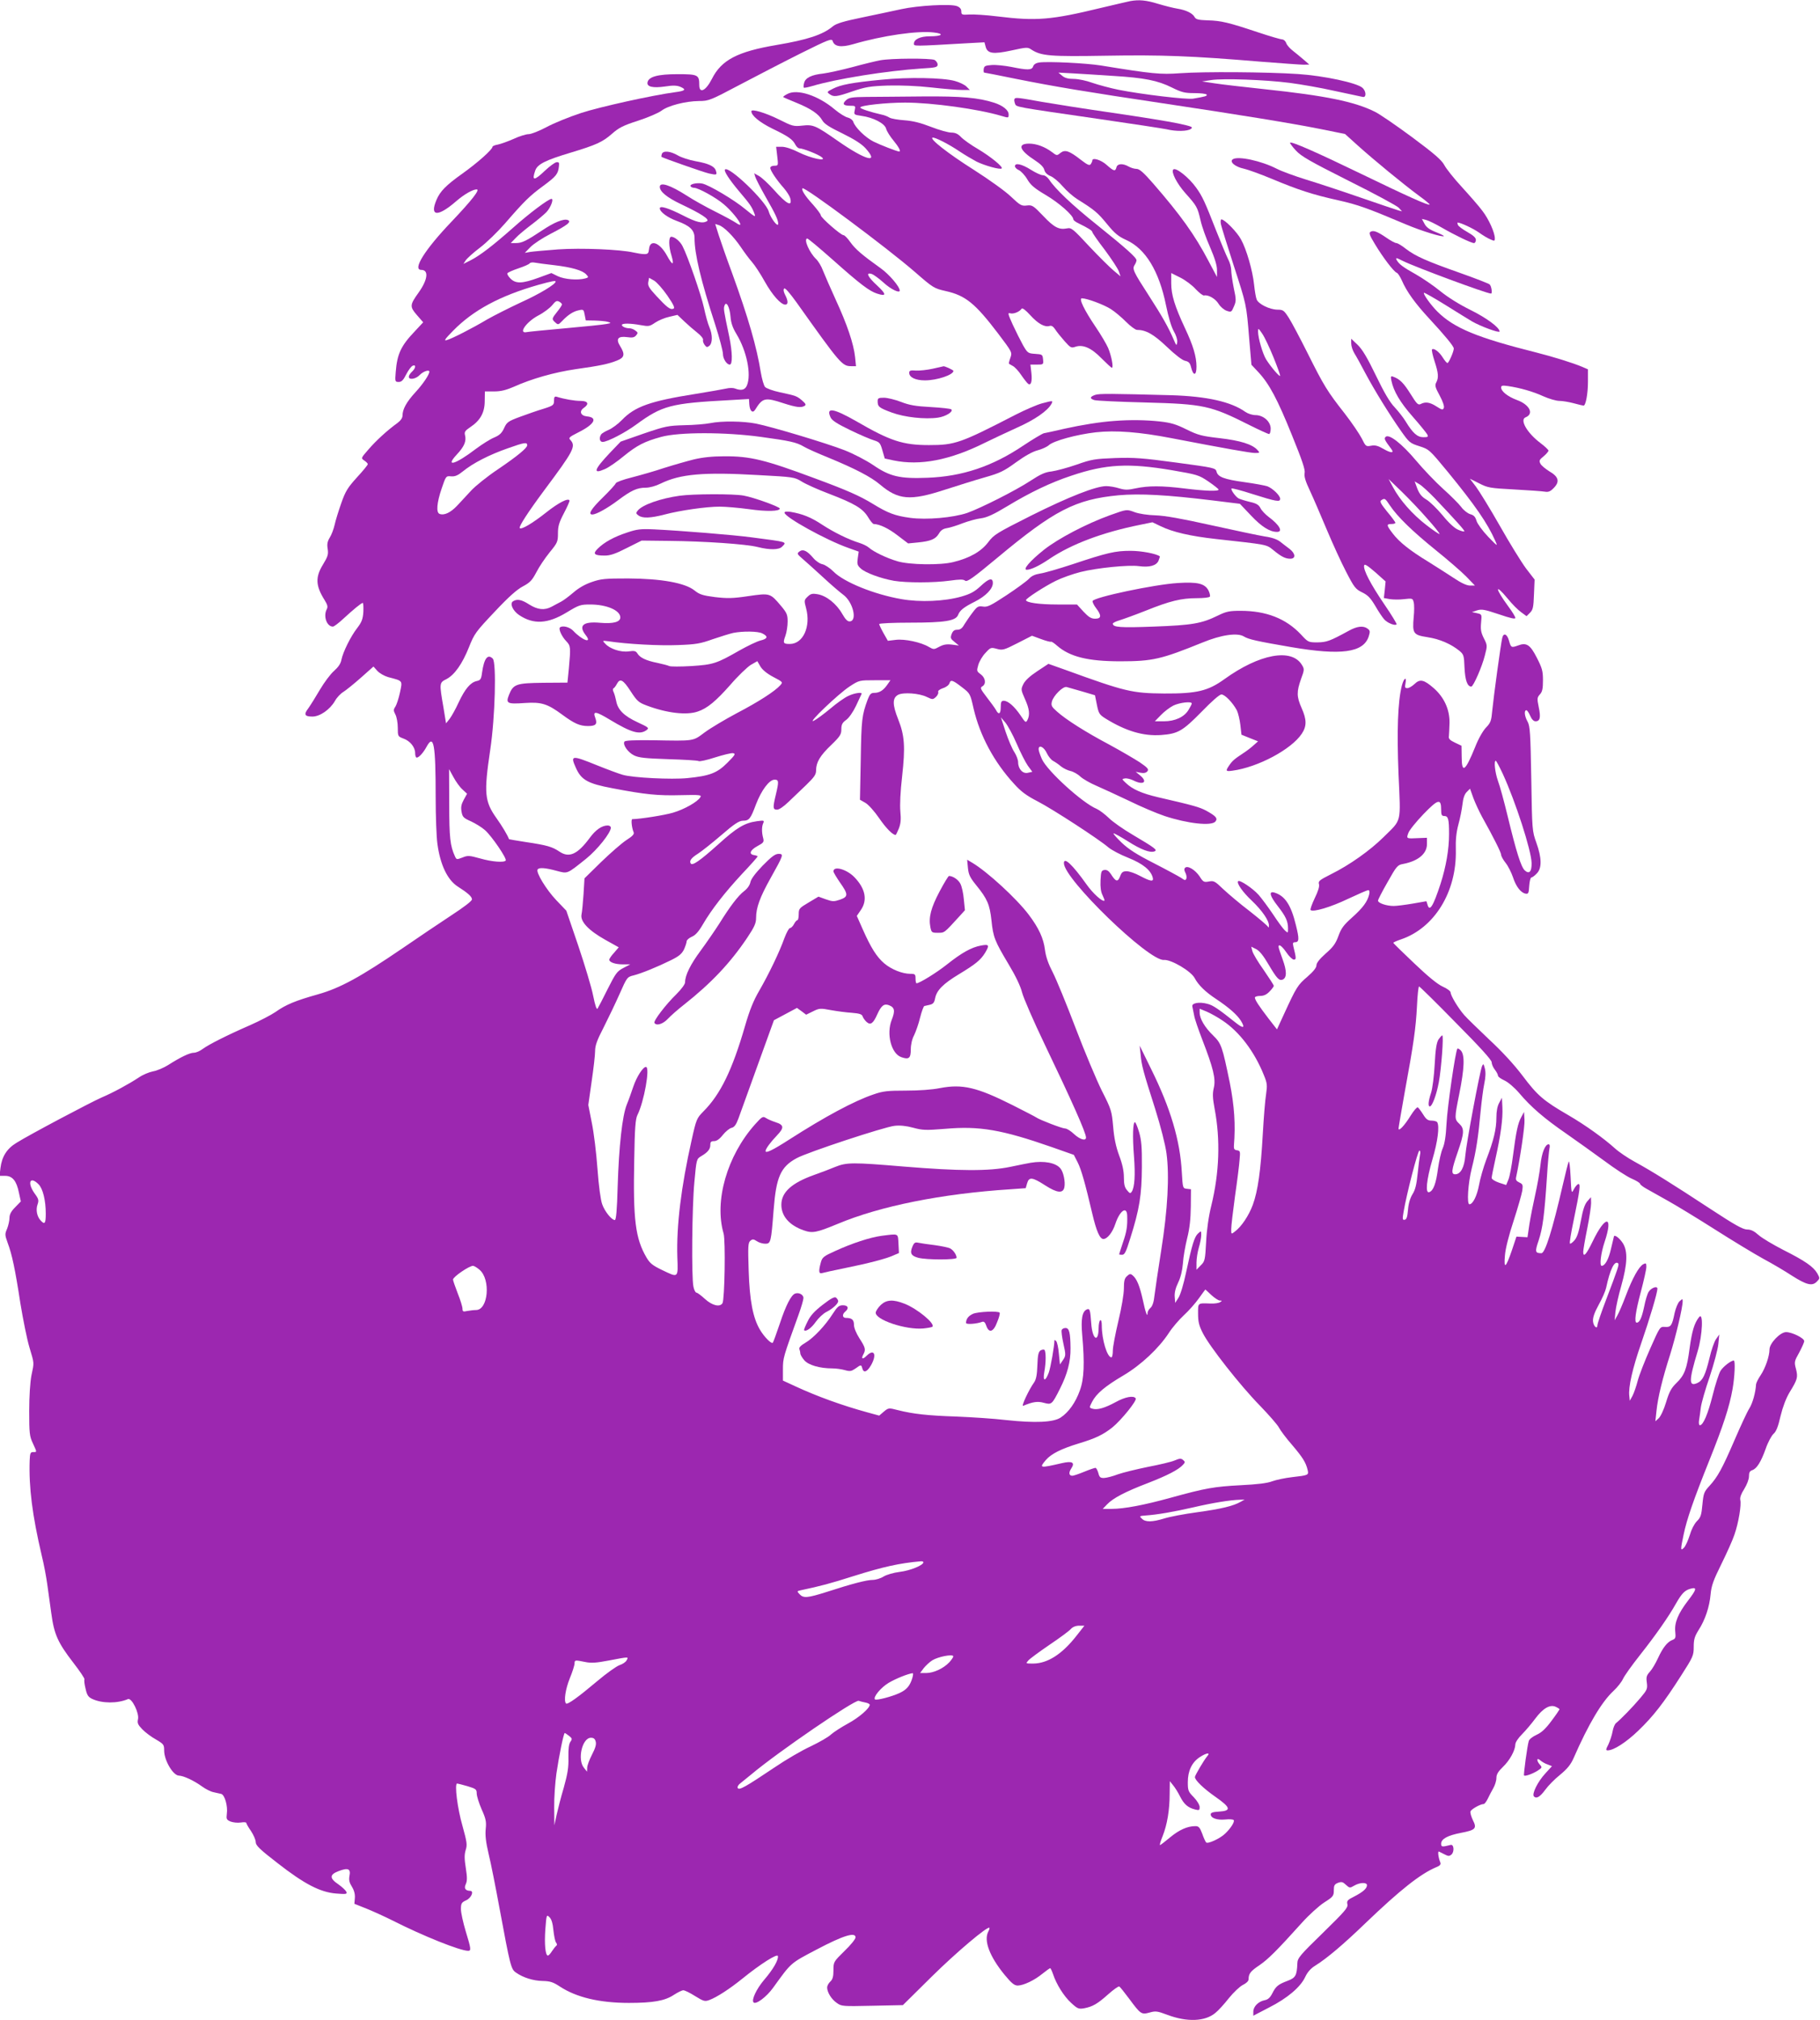 <?xml version="1.0" standalone="no"?>
<!DOCTYPE svg PUBLIC "-//W3C//DTD SVG 20010904//EN"
 "http://www.w3.org/TR/2001/REC-SVG-20010904/DTD/svg10.dtd">
<svg version="1.0" xmlns="http://www.w3.org/2000/svg"
 width="1153pt" height="1280pt" viewBox="0 0 1153 1280"
 preserveAspectRatio="xMidYMid meet">
<g transform="translate(0,1280) scale(0.1,-0.1)"
fill="#9c27b0" stroke="none">
<path d="M7160 12793 c-14 -3 -97 -22 -185 -43 -317 -77 -410 -84 -656 -54
-72 9 -153 14 -180 12 -45 -3 -49 -1 -49 20 0 15 -9 26 -27 33 -39 16 -249 4
-353 -19 -47 -10 -157 -34 -245 -52 -122 -25 -167 -39 -189 -57 -63 -53 -161
-85 -356 -118 -248 -42 -350 -95 -410 -215 -38 -75 -80 -96 -80 -39 0 65 -8
69 -138 69 -125 0 -183 -16 -190 -52 -5 -28 34 -37 111 -26 50 8 75 7 97 -2
40 -17 31 -26 -32 -34 -143 -19 -478 -93 -597 -132 -73 -24 -172 -64 -218 -89
-47 -25 -98 -45 -114 -45 -16 0 -59 -13 -95 -30 -36 -16 -81 -32 -100 -36 -19
-3 -34 -10 -34 -14 0 -17 -93 -100 -188 -168 -107 -76 -144 -114 -167 -169
-45 -106 9 -109 126 -7 50 43 104 74 129 74 23 0 -30 -68 -160 -205 -169 -177
-249 -305 -191 -305 49 0 41 -63 -18 -145 -55 -77 -56 -88 -10 -141 l40 -46
-53 -57 c-88 -92 -112 -144 -121 -258 -5 -61 -4 -63 19 -63 18 0 29 11 48 49
14 27 32 51 41 54 22 9 19 -16 -5 -38 -11 -10 -20 -24 -20 -32 0 -22 45 -15
70 12 21 22 60 35 60 20 0 -18 -40 -78 -88 -130 -57 -62 -82 -108 -82 -148 0
-15 -12 -32 -32 -47 -64 -46 -137 -113 -184 -168 -48 -55 -48 -55 -26 -70 12
-8 22 -18 22 -23 0 -5 -31 -43 -69 -84 -58 -64 -73 -88 -99 -163 -17 -48 -36
-109 -42 -137 -6 -27 -20 -64 -31 -81 -15 -25 -18 -42 -13 -72 5 -35 1 -48
-30 -99 -49 -80 -47 -134 11 -226 18 -29 21 -42 13 -57 -23 -44 0 -110 39
-110 7 0 36 22 64 48 65 60 116 102 125 102 4 0 5 -25 4 -56 -3 -46 -10 -65
-39 -103 -42 -54 -90 -152 -100 -201 -4 -24 -20 -47 -47 -71 -23 -20 -63 -74
-90 -120 -27 -46 -60 -99 -73 -117 -30 -39 -23 -52 26 -52 48 0 111 44 143 99
12 22 36 47 53 57 16 10 66 50 110 89 l81 72 25 -28 c14 -15 44 -32 68 -39 95
-25 91 -20 75 -97 -8 -37 -21 -77 -29 -90 -13 -19 -13 -25 0 -50 8 -15 15 -53
15 -83 0 -55 1 -56 35 -69 43 -15 75 -55 75 -92 0 -16 4 -29 10 -29 14 0 42
31 62 68 46 85 58 19 58 -320 0 -119 5 -251 11 -294 18 -134 64 -229 129 -271
63 -40 90 -64 90 -81 0 -11 -52 -50 -133 -103 -73 -48 -211 -141 -307 -207
-267 -182 -394 -252 -536 -292 -142 -40 -203 -65 -269 -112 -28 -19 -99 -56
-160 -83 -149 -65 -263 -123 -301 -151 -17 -13 -42 -24 -56 -24 -26 0 -83 -27
-163 -78 -27 -17 -71 -36 -96 -40 -25 -5 -66 -22 -90 -39 -62 -41 -163 -96
-234 -126 -67 -29 -462 -238 -541 -288 -61 -37 -92 -87 -101 -159 l-6 -50 36
0 c46 0 72 -32 87 -107 l12 -55 -36 -37 c-26 -26 -36 -46 -36 -68 0 -17 -7
-47 -15 -68 -15 -34 -14 -40 3 -88 28 -74 48 -168 81 -384 17 -103 42 -228 57
-278 32 -108 31 -94 13 -180 -8 -43 -14 -131 -14 -225 0 -139 2 -160 23 -204
27 -59 27 -56 2 -56 -17 0 -20 -7 -22 -52 -6 -172 17 -350 76 -602 14 -56 29
-137 35 -181 6 -44 18 -128 26 -187 18 -134 42 -186 139 -312 42 -54 74 -102
71 -106 -3 -5 0 -31 7 -59 9 -41 17 -53 42 -65 62 -29 159 -30 227 -1 24 9 73
-91 63 -129 -5 -23 0 -34 27 -62 19 -20 58 -49 87 -65 49 -29 52 -33 52 -70 0
-63 57 -159 94 -159 29 -1 94 -31 145 -68 23 -17 57 -34 74 -37 18 -4 40 -9
49 -11 22 -7 42 -77 35 -126 -4 -33 -2 -38 24 -49 16 -6 45 -9 64 -6 19 3 35
2 35 -2 0 -4 13 -28 30 -52 16 -24 30 -56 30 -70 0 -21 24 -45 138 -133 169
-132 270 -185 372 -193 63 -5 70 -4 64 11 -4 9 -26 30 -50 47 -58 39 -57 62 1
84 60 23 78 15 69 -30 -5 -26 -1 -43 16 -70 14 -23 20 -47 18 -71 l-3 -36 80
-32 c44 -18 116 -51 160 -73 195 -99 430 -193 481 -193 20 0 18 14 -16 125
-16 54 -30 116 -30 139 0 36 4 43 33 56 33 15 52 60 25 60 -30 1 -40 16 -27
43 9 20 9 43 0 101 -9 57 -10 84 -1 114 11 34 8 51 -20 153 -32 110 -52 269
-34 269 4 0 34 -8 66 -17 53 -16 58 -20 58 -46 0 -16 14 -61 31 -100 27 -60
31 -79 26 -125 -4 -40 1 -83 18 -156 14 -56 45 -213 70 -349 67 -361 72 -384
104 -405 45 -32 110 -52 169 -53 47 -1 66 -7 110 -36 104 -68 250 -103 436
-103 153 0 228 13 285 51 25 16 51 29 60 29 9 0 42 -16 75 -37 53 -33 62 -35
89 -25 49 18 131 72 209 135 116 94 222 161 226 144 5 -24 -31 -86 -88 -152
-48 -57 -81 -127 -66 -142 15 -15 82 35 123 92 118 163 107 154 278 244 167
88 245 112 245 76 0 -10 -31 -49 -70 -86 -69 -68 -70 -69 -70 -122 0 -41 -5
-58 -20 -72 -11 -10 -20 -27 -20 -37 0 -30 27 -75 61 -98 30 -22 37 -22 225
-18 l194 4 182 180 c158 156 354 321 366 310 2 -3 -1 -13 -7 -24 -30 -57 8
-158 104 -275 44 -53 61 -67 83 -67 37 1 105 33 156 75 24 19 46 35 49 35 3 0
11 -17 18 -37 21 -64 68 -140 115 -183 40 -37 48 -40 82 -34 53 10 84 27 153
89 34 30 65 52 70 49 5 -3 33 -38 62 -77 74 -100 78 -102 130 -88 38 11 49 9
111 -14 127 -48 241 -43 306 12 18 14 56 56 85 93 30 37 69 74 89 84 22 11 36
24 36 36 0 35 12 51 69 89 55 38 107 89 269 269 45 50 109 108 142 129 55 35
60 41 60 76 0 31 4 39 27 48 22 8 30 6 50 -13 23 -21 25 -21 52 -5 36 21 81
22 81 3 0 -21 -25 -43 -81 -72 -43 -21 -48 -28 -43 -49 5 -21 -15 -44 -155
-181 -147 -143 -161 -160 -162 -193 -3 -77 -11 -92 -62 -111 -60 -23 -74 -34
-97 -80 -14 -27 -27 -39 -49 -43 -39 -8 -71 -40 -71 -72 l0 -26 100 52 c116
59 199 129 229 194 14 30 35 54 63 71 74 46 178 134 318 269 221 212 349 313
449 355 23 9 30 17 26 29 -13 32 -18 74 -9 70 5 -3 21 -11 36 -18 23 -12 30
-12 43 -1 20 17 16 67 -5 61 -55 -14 -60 -13 -60 8 0 30 41 52 123 68 95 18
105 28 78 81 -11 23 -18 48 -15 56 6 14 62 46 83 46 6 0 17 15 26 33 8 17 24
48 35 67 11 19 20 48 20 65 0 23 11 41 41 70 44 42 78 105 79 143 0 13 18 40
43 65 23 23 60 67 83 98 49 66 94 92 130 75 13 -6 24 -13 24 -16 -1 -3 -23
-36 -51 -73 -37 -50 -63 -74 -94 -88 -24 -11 -47 -28 -50 -40 -9 -28 -34 -213
-30 -218 7 -6 49 8 84 29 31 20 32 22 17 39 -23 25 -22 49 2 28 9 -8 30 -21
46 -26 l28 -11 -42 -46 c-49 -53 -87 -131 -72 -146 16 -16 38 -3 72 43 17 24
58 66 93 94 46 38 68 65 86 106 94 215 178 356 252 425 24 22 52 57 61 77 9
20 57 87 106 149 102 129 185 248 230 329 37 65 57 85 95 94 39 10 35 -6 -19
-76 -63 -82 -87 -141 -81 -196 4 -39 2 -45 -17 -53 -33 -12 -62 -50 -92 -115
-15 -33 -38 -72 -52 -87 -21 -23 -24 -34 -19 -69 5 -39 2 -46 -41 -97 -47 -56
-126 -137 -154 -159 -8 -6 -18 -30 -22 -53 -4 -23 -16 -59 -26 -81 -17 -33
-18 -39 -5 -39 38 0 117 51 193 124 96 92 162 177 273 351 75 117 79 126 79
181 0 47 6 66 30 105 42 64 70 148 77 228 5 54 17 88 68 191 34 69 72 153 83
187 26 74 45 189 37 220 -3 15 5 38 25 69 17 28 30 61 30 80 0 24 5 34 20 39
29 9 56 52 86 136 14 41 37 83 49 94 17 14 30 46 45 113 14 58 35 113 57 150
51 83 54 96 41 148 -12 44 -11 49 20 104 17 32 32 65 32 73 0 19 -77 57 -115
57 -37 0 -105 -71 -105 -110 0 -42 -26 -118 -56 -163 -16 -23 -28 -49 -29 -57
-3 -53 -22 -121 -43 -154 -14 -22 -55 -111 -93 -199 -78 -181 -107 -234 -159
-291 -35 -38 -38 -47 -45 -119 -6 -67 -11 -82 -36 -106 -16 -17 -34 -52 -44
-87 -10 -32 -26 -68 -36 -79 -23 -24 -24 -16 -3 82 20 97 63 221 162 468 89
222 128 341 148 454 14 79 18 181 8 181 -18 0 -68 -39 -84 -65 -10 -16 -33
-86 -50 -155 -30 -119 -60 -190 -81 -190 -6 0 -8 15 -5 33 3 17 8 53 11 79 3
26 28 114 56 195 27 81 52 175 55 208 l6 60 -21 -30 c-11 -16 -30 -70 -41
-119 -26 -107 -43 -143 -76 -158 -56 -26 -56 12 1 201 31 102 37 252 9 216
-30 -38 -45 -88 -60 -197 -17 -130 -32 -171 -84 -221 -31 -30 -45 -54 -65
-121 -14 -47 -35 -91 -47 -102 l-21 -19 7 65 c9 88 39 209 87 359 36 116 79
296 79 337 0 16 -1 16 -20 -1 -10 -9 -24 -43 -31 -74 -16 -80 -24 -91 -61 -88
-32 2 -32 2 -94 -138 -34 -77 -70 -169 -79 -204 -9 -35 -24 -78 -33 -95 l-17
-31 -3 30 c-7 55 20 175 75 333 53 153 103 321 103 347 0 20 -39 6 -55 -19 -8
-11 -21 -54 -29 -95 -15 -71 -29 -101 -47 -101 -17 0 -8 67 26 195 19 72 35
143 35 158 0 24 -2 26 -20 17 -27 -15 -68 -87 -110 -199 -20 -53 -44 -109 -54
-126 l-17 -30 5 53 c3 29 19 103 37 165 39 139 42 218 11 269 -19 30 -50 56
-57 46 0 -2 -9 -37 -19 -80 -15 -67 -38 -108 -59 -108 -15 0 -5 81 18 150 58
172 6 174 -76 3 -39 -81 -59 -103 -59 -64 0 11 11 76 25 145 14 69 25 143 25
163 l-1 38 -23 -26 c-17 -20 -28 -54 -41 -124 -12 -69 -24 -104 -40 -123 -13
-15 -26 -24 -29 -21 -4 3 7 69 23 145 40 193 46 237 29 232 -7 -3 -20 -18 -28
-34 -14 -28 -15 -25 -20 81 -3 61 -8 103 -12 95 -4 -8 -21 -76 -38 -150 -65
-282 -111 -430 -135 -430 -40 0 -42 9 -17 82 25 76 36 156 52 398 5 85 13 167
16 183 4 16 2 27 -5 27 -22 0 -44 -53 -52 -132 -5 -45 -20 -129 -33 -187 -13
-58 -30 -143 -37 -188 l-12 -82 -35 2 -35 2 -28 -84 c-39 -115 -53 -126 -45
-36 3 43 25 129 55 220 27 83 51 168 55 191 5 37 3 42 -19 52 -19 9 -24 17
-20 34 25 117 56 324 53 363 l-3 50 -17 -32 c-22 -39 -33 -93 -53 -246 -8 -64
-21 -133 -29 -151 l-14 -34 -46 15 c-26 9 -46 22 -46 30 0 8 11 62 24 121 33
147 48 256 44 327 l-3 60 -17 -32 c-12 -21 -18 -54 -18 -94 0 -72 -17 -144
-64 -266 -18 -48 -39 -121 -46 -161 -13 -69 -39 -122 -61 -122 -17 0 -9 132
15 228 28 110 41 198 56 360 6 62 16 141 23 175 9 42 10 73 4 97 -8 31 -10 33
-18 15 -14 -33 -100 -491 -106 -567 -6 -75 -30 -118 -64 -118 -27 0 -24 25 16
141 42 121 43 148 10 179 -31 29 -31 36 -1 185 34 168 37 252 10 280 -9 9 -19
14 -21 11 -12 -12 -64 -370 -69 -476 -4 -80 -12 -127 -24 -155 -10 -22 -23
-80 -30 -129 -12 -93 -29 -140 -55 -149 -27 -11 -18 78 20 208 33 112 46 209
30 235 -3 5 -19 10 -35 10 -24 0 -35 8 -54 39 -14 22 -29 42 -34 45 -5 3 -25
-20 -45 -52 -38 -62 -77 -104 -77 -82 0 6 18 110 39 229 56 304 71 408 78 549
3 67 9 122 13 122 4 0 109 -103 233 -230 154 -155 227 -236 227 -250 0 -12 9
-33 20 -47 11 -14 20 -31 20 -38 0 -7 18 -20 40 -30 24 -11 63 -44 94 -80 75
-89 159 -161 298 -257 66 -46 175 -124 242 -173 67 -50 145 -101 174 -113 28
-12 52 -27 52 -32 0 -5 19 -20 43 -33 23 -13 85 -48 137 -77 52 -29 185 -110
295 -180 110 -70 247 -153 305 -185 58 -31 139 -79 180 -106 94 -60 130 -69
159 -40 21 21 21 22 4 53 -25 43 -79 80 -216 149 -64 33 -135 75 -156 94 -28
25 -48 35 -72 35 -27 0 -77 28 -234 131 -239 157 -372 240 -480 299 -44 24
-100 62 -125 85 -70 63 -185 146 -295 210 -157 91 -195 124 -289 249 -56 74
-132 156 -213 231 -68 65 -139 133 -157 154 -37 42 -86 123 -86 143 0 8 -22
25 -50 37 -33 15 -93 64 -180 147 -72 68 -131 126 -133 130 -1 3 21 13 48 22
213 72 354 302 348 567 -2 63 3 111 16 160 11 39 22 96 26 128 4 39 13 65 27
79 l21 21 21 -59 c12 -32 37 -86 55 -119 71 -127 121 -226 121 -241 0 -8 13
-32 29 -52 16 -20 36 -61 46 -90 19 -59 50 -99 80 -104 18 -3 20 3 23 50 2 28
8 52 13 52 5 0 21 11 34 25 34 33 33 99 -2 196 -26 73 -27 78 -32 404 -5 289
-8 334 -23 362 -20 35 -24 73 -8 73 5 0 16 -16 24 -35 10 -23 22 -35 34 -35
29 0 34 25 20 91 -11 53 -10 60 8 80 15 16 19 36 19 89 0 58 -5 77 -39 143
-42 83 -66 98 -120 77 -41 -15 -44 -13 -56 30 -12 44 -35 53 -43 18 -9 -36
-55 -375 -63 -458 -6 -67 -10 -79 -40 -110 -20 -21 -49 -72 -69 -124 -63 -155
-85 -170 -85 -58 l-1 67 -42 20 c-32 15 -41 25 -38 40 1 11 3 50 4 86 1 84
-34 161 -100 219 -62 54 -87 60 -122 26 -15 -14 -35 -26 -45 -26 -15 0 -17 5
-12 30 9 47 -10 35 -23 -14 -26 -103 -32 -286 -21 -563 14 -316 22 -281 -95
-397 -85 -84 -214 -176 -333 -235 -73 -37 -82 -44 -76 -63 4 -14 -5 -44 -27
-89 -18 -38 -30 -72 -26 -75 15 -15 129 19 237 71 64 30 121 55 128 55 8 0 10
-9 6 -27 -11 -46 -40 -85 -108 -146 -53 -47 -69 -68 -87 -118 -18 -49 -34 -70
-81 -111 -38 -34 -58 -59 -58 -74 0 -15 -19 -39 -58 -73 -60 -51 -69 -65 -147
-235 l-45 -98 -53 68 c-62 81 -87 119 -87 134 0 5 15 10 33 10 23 0 41 8 60
28 15 15 27 32 27 36 0 4 -29 49 -64 100 -36 50 -68 104 -72 120 l-7 28 32
-16 c21 -11 46 -43 77 -96 52 -88 67 -105 89 -97 28 11 28 54 1 128 -14 38
-26 74 -26 80 0 21 21 6 50 -36 17 -25 38 -45 47 -45 16 0 15 10 -3 83 -5 21
-3 27 9 27 28 0 29 20 7 108 -31 129 -70 187 -137 207 -37 10 -28 -22 22 -86
50 -64 65 -96 65 -141 0 -31 0 -31 -20 -13 -11 10 -45 56 -75 102 -31 46 -72
101 -92 124 -37 41 -119 96 -129 86 -12 -11 29 -70 87 -124 65 -62 110 -127
108 -159 0 -10 -3 -13 -6 -6 -2 6 -55 51 -116 99 -62 47 -137 111 -168 140
-52 50 -59 54 -90 48 -32 -6 -37 -3 -59 32 -28 42 -76 71 -92 55 -7 -7 -6 -17
2 -32 6 -12 9 -28 6 -36 -5 -13 -10 -13 -33 4 -16 10 -93 52 -173 93 -108 55
-160 88 -205 131 -33 32 -55 57 -50 58 6 0 47 -23 90 -50 83 -53 141 -75 169
-64 21 8 4 21 -138 105 -60 35 -128 83 -152 107 -24 23 -58 49 -76 57 -90 37
-313 240 -347 315 -11 25 -21 53 -21 63 0 31 34 15 52 -25 10 -21 28 -43 40
-49 13 -7 35 -22 50 -35 15 -12 42 -25 60 -29 18 -4 47 -20 63 -36 17 -15 62
-41 100 -57 39 -17 132 -60 208 -96 75 -37 177 -80 225 -96 145 -48 297 -65
322 -35 16 20 4 34 -57 68 -45 24 -82 34 -307 86 -102 24 -161 50 -202 89 -28
26 -28 27 -7 30 12 2 35 -4 52 -12 64 -33 95 -11 44 31 l-28 23 31 -6 c20 -4
34 -1 43 9 10 13 3 22 -48 57 -34 22 -121 73 -193 112 -149 79 -274 158 -332
210 -34 30 -38 38 -32 63 10 38 71 99 94 92 9 -3 54 -15 98 -28 l81 -24 12
-60 c11 -55 16 -63 54 -87 129 -80 240 -113 353 -105 107 8 136 25 256 147 65
67 114 110 126 110 22 0 72 -52 98 -101 8 -17 18 -58 22 -92 l7 -62 52 -21 53
-21 -28 -25 c-15 -14 -45 -37 -67 -51 -53 -35 -68 -47 -88 -77 -24 -35 -22
-39 21 -33 162 22 373 135 439 234 32 48 32 89 -1 163 -32 72 -32 103 -4 183
22 59 22 64 6 90 -65 108 -269 70 -491 -90 -104 -75 -174 -92 -382 -91 -203 2
-244 11 -626 150 l-107 38 -71 -47 c-47 -31 -77 -59 -88 -82 -16 -33 -15 -36
10 -93 29 -64 33 -101 16 -134 -10 -19 -13 -17 -44 30 -39 57 -79 92 -106 92
-15 0 -19 -8 -19 -40 0 -44 -13 -52 -31 -17 -7 12 -33 48 -58 80 -40 52 -43
60 -28 68 26 15 21 54 -10 77 -26 19 -26 21 -15 60 7 23 27 57 46 76 31 34 34
35 71 25 36 -10 45 -8 131 36 l92 47 57 -21 c32 -12 60 -19 63 -17 3 3 21 -9
40 -26 80 -69 194 -98 399 -98 205 0 260 13 521 119 119 49 222 64 263 38 30
-18 78 -29 299 -67 317 -54 457 -35 491 67 10 32 9 38 -7 50 -27 20 -66 16
-120 -14 -119 -65 -139 -72 -197 -73 -58 0 -60 1 -105 50 -95 101 -220 150
-383 150 -70 0 -90 -4 -143 -30 -104 -51 -163 -61 -406 -70 -212 -8 -260 -5
-260 19 0 4 19 14 43 21 23 7 98 34 166 61 152 61 224 79 323 79 42 0 80 4 83
10 3 5 -1 23 -9 39 -23 44 -69 55 -195 47 -147 -9 -531 -90 -539 -114 -2 -6 8
-27 22 -45 36 -47 34 -67 -6 -67 -25 0 -41 10 -74 45 l-41 45 -124 0 c-116 0
-199 12 -199 28 1 11 118 87 189 122 36 18 106 43 157 56 104 26 304 46 369
37 67 -9 110 3 124 33 6 15 10 28 9 29 -22 17 -117 35 -186 35 -97 0 -148 -12
-367 -85 -88 -29 -181 -56 -206 -59 -31 -5 -54 -15 -70 -33 -13 -14 -77 -61
-142 -104 -102 -67 -122 -77 -150 -72 -30 4 -36 1 -66 -39 -18 -23 -41 -58
-52 -75 -13 -24 -26 -33 -44 -33 -19 0 -28 -7 -36 -27 -9 -25 -7 -30 18 -50
l28 -23 -45 6 c-34 4 -54 0 -80 -14 -33 -18 -35 -18 -65 -1 -50 30 -153 52
-210 45 l-50 -6 -28 49 c-15 27 -27 53 -27 57 0 5 89 9 198 9 217 0 287 11
302 49 11 29 36 49 106 84 69 35 114 81 114 118 0 36 -25 30 -78 -20 -38 -35
-63 -49 -122 -66 -106 -30 -260 -37 -379 -16 -174 30 -367 109 -431 175 -21
21 -52 42 -69 46 -17 3 -43 21 -58 39 -39 46 -65 59 -88 42 -17 -13 -16 -16
20 -47 22 -19 80 -71 130 -117 49 -46 107 -95 127 -110 61 -44 91 -164 43
-169 -15 -2 -28 11 -50 49 -36 63 -100 114 -155 123 -34 6 -44 3 -63 -15 -23
-22 -23 -25 -10 -74 31 -116 -19 -226 -103 -226 -42 0 -45 5 -28 52 8 22 14
63 14 90 0 43 -5 55 -41 98 -70 83 -70 83 -208 63 -101 -15 -134 -15 -212 -6
-78 10 -98 17 -129 42 -60 48 -211 75 -420 76 -147 0 -172 -2 -232 -23 -44
-15 -84 -39 -115 -66 -27 -23 -61 -49 -78 -58 -16 -8 -43 -23 -60 -32 -45 -24
-88 -20 -142 14 -48 31 -77 37 -103 20 -22 -14 -1 -60 39 -87 91 -61 181 -56
300 16 79 48 88 51 151 51 103 0 190 -37 190 -82 0 -29 -45 -41 -127 -34 -108
10 -140 -17 -93 -77 46 -58 -21 -35 -79 27 -23 24 -69 35 -84 20 -9 -10 12
-57 40 -86 29 -30 29 -39 17 -173 l-9 -90 -151 -1 c-173 -2 -192 -8 -219 -76
-22 -55 -12 -60 101 -52 104 7 143 -5 236 -74 76 -56 111 -72 163 -72 51 0 61
12 46 53 -17 44 4 41 93 -13 136 -82 189 -97 232 -66 18 14 14 17 -57 50 -86
40 -125 79 -135 134 -4 20 -11 45 -16 56 -6 12 -7 21 -1 25 6 3 15 16 22 29
19 36 39 26 86 -47 41 -63 51 -72 102 -91 127 -48 253 -63 324 -38 60 20 115
66 206 169 48 56 107 112 129 126 l42 24 19 -33 c12 -21 42 -46 82 -67 61 -32
62 -33 44 -53 -34 -38 -138 -105 -274 -176 -75 -40 -166 -94 -204 -122 -77
-57 -61 -55 -331 -50 -116 1 -174 -1 -178 -9 -12 -19 22 -68 61 -87 31 -15 70
-19 218 -24 99 -3 185 -8 191 -12 6 -4 52 6 104 23 51 16 103 29 114 27 18 -3
14 -11 -35 -60 -65 -66 -113 -84 -254 -98 -100 -10 -346 2 -410 21 -22 6 -95
33 -162 60 -163 66 -171 65 -134 -17 34 -76 76 -99 230 -128 209 -40 289 -48
435 -44 121 3 132 1 123 -13 -18 -30 -102 -77 -173 -98 -54 -16 -206 -40 -258
-41 -9 0 -4 -54 8 -82 6 -12 -5 -25 -46 -51 -29 -19 -101 -82 -159 -138 l-106
-104 -6 -100 c-4 -55 -9 -113 -13 -130 -8 -44 45 -100 150 -159 l86 -48 -30
-35 c-17 -18 -30 -38 -30 -43 0 -17 38 -30 86 -30 l47 0 -44 -23 c-40 -21 -49
-34 -99 -133 -30 -61 -59 -116 -64 -124 -6 -9 -15 17 -28 81 -10 52 -53 194
-94 316 l-76 223 -64 67 c-62 65 -130 176 -118 194 8 14 49 11 119 -8 73 -19
64 -23 188 76 72 58 157 165 157 197 0 8 -9 14 -20 14 -37 0 -77 -28 -114 -79
-77 -104 -130 -128 -191 -87 -46 31 -79 41 -214 61 -58 9 -105 17 -106 18 -10
27 -45 85 -80 134 -75 106 -80 158 -39 433 31 206 40 552 16 577 -32 32 -55 2
-68 -89 -5 -41 -10 -48 -34 -53 -40 -9 -74 -50 -114 -135 -19 -42 -45 -88 -57
-104 l-23 -29 -17 104 c-26 150 -26 154 19 176 52 27 101 97 143 202 34 86 43
98 162 224 89 95 142 142 180 162 45 24 58 38 85 89 17 34 55 90 84 126 50 61
53 68 53 121 0 45 7 69 38 128 21 40 37 76 35 80 -7 18 -70 -14 -149 -77 -85
-67 -155 -109 -166 -98 -8 8 50 98 156 241 186 249 200 277 166 316 -15 15
-11 19 50 50 102 51 125 94 53 101 -40 4 -50 33 -19 54 36 25 26 44 -21 44
-39 0 -102 11 -150 26 -14 4 -18 -1 -18 -24 0 -28 -4 -32 -67 -52 -38 -11
-105 -35 -149 -51 -75 -28 -83 -34 -100 -71 -14 -31 -28 -45 -63 -60 -25 -10
-77 -43 -116 -72 -128 -98 -198 -119 -122 -37 49 52 63 86 53 125 -5 19 1 28
34 50 63 42 91 92 91 165 l1 61 58 0 c43 0 75 8 124 29 113 51 257 92 393 112
156 22 208 33 263 55 47 19 51 39 19 91 -29 46 -14 65 45 57 32 -5 45 -2 56
11 13 15 12 19 -5 31 -10 8 -27 14 -36 14 -25 0 -49 11 -49 21 0 12 55 11 120
-1 50 -9 56 -8 91 16 21 14 61 31 90 37 l51 12 42 -40 c23 -22 61 -55 84 -73
23 -18 39 -38 36 -45 -2 -7 2 -21 10 -32 12 -16 16 -17 30 -6 21 17 21 71 0
119 -9 20 -24 75 -34 122 -17 79 -103 328 -136 391 -15 30 -50 59 -71 59 -18
0 -17 -62 2 -122 18 -62 5 -61 -29 2 -46 84 -108 107 -114 42 -3 -27 -7 -32
-30 -32 -15 0 -45 5 -67 10 -86 20 -333 30 -478 20 -78 -6 -158 -13 -177 -16
l-35 -6 35 36 c19 20 78 59 131 86 105 54 132 76 106 86 -26 10 -87 -15 -164
-67 -98 -65 -126 -79 -164 -79 l-33 0 30 31 c16 18 61 55 99 84 39 29 82 66
97 81 27 29 48 84 32 84 -20 -1 -140 -91 -241 -181 -130 -115 -213 -179 -273
-209 l-44 -22 15 23 c9 13 49 49 90 80 41 31 113 101 160 155 122 141 156 174
242 237 81 60 93 75 98 122 3 25 1 29 -16 27 -11 -2 -43 -26 -72 -53 -69 -66
-85 -66 -62 0 14 41 65 66 225 114 162 49 202 67 262 120 42 37 70 52 164 82
62 20 129 49 148 63 43 33 153 61 239 62 61 0 71 4 260 104 108 57 282 147
388 200 171 85 192 93 198 77 11 -37 53 -43 130 -21 188 55 410 87 513 74 68
-8 50 -24 -28 -24 -59 0 -100 -19 -100 -47 0 -16 -6 -17 336 3 l111 6 7 -26
c11 -46 47 -51 163 -26 96 21 104 22 127 6 63 -41 120 -45 474 -39 350 6 540
-1 982 -38 129 -10 251 -19 270 -19 l35 1 -37 32 c-20 17 -51 43 -68 56 -17
13 -36 34 -41 47 -4 13 -16 24 -25 24 -9 0 -78 20 -153 45 -186 62 -234 74
-319 76 -59 2 -75 6 -83 20 -13 25 -54 45 -109 54 -25 4 -81 18 -124 31 -75
23 -119 27 -176 17z m-3650 -1673 c111 -13 181 -33 204 -59 16 -17 15 -19 -6
-25 -49 -13 -132 -6 -174 14 l-41 20 -82 -30 c-102 -37 -143 -39 -177 -5 -14
14 -23 29 -19 34 3 5 34 19 70 31 36 12 68 26 71 32 4 5 18 7 33 4 14 -3 69
-10 121 -16z m718 -193 c41 -60 49 -79 38 -83 -20 -8 -41 9 -108 81 -47 51
-55 65 -51 88 l5 27 32 -18 c17 -10 55 -53 84 -95z m-708 89 c0 -17 -103 -79
-218 -131 -75 -35 -172 -84 -216 -109 -94 -56 -221 -121 -256 -131 -20 -6 -11
7 40 59 128 131 298 222 540 291 86 24 110 28 110 21z m40 -145 c0 -5 -13 -25
-30 -46 -35 -44 -36 -47 -12 -68 17 -16 20 -15 43 9 36 38 70 61 105 68 30 7
32 5 38 -28 l7 -36 57 -1 c31 -1 68 -4 82 -8 24 -7 23 -8 -10 -14 -19 -4 -136
-16 -260 -27 -124 -11 -233 -22 -242 -24 -58 -13 -5 64 72 105 35 18 74 48 88
65 21 26 29 31 44 23 10 -5 18 -13 18 -18z m-220 -892 c0 -17 -61 -68 -185
-152 -66 -44 -142 -105 -170 -135 -27 -30 -68 -73 -90 -97 -41 -43 -81 -62
-110 -51 -23 8 -18 70 13 161 27 80 28 80 60 77 25 -2 43 6 75 32 64 52 167
105 285 146 104 37 122 40 122 19z m1489 -1192 c39 -19 35 -34 -11 -45 -24 -6
-83 -35 -133 -63 -145 -83 -166 -90 -305 -99 -69 -4 -132 -4 -140 0 -8 4 -42
13 -75 20 -71 14 -111 33 -127 60 -10 16 -20 18 -55 13 -50 -7 -120 16 -149
49 -19 20 -19 20 21 15 117 -18 324 -29 439 -24 114 4 143 9 221 37 50 17 108
35 130 40 61 12 157 11 184 -3z m791 -327 c-25 -35 -49 -50 -83 -50 -19 0 -27
-8 -40 -42 -37 -100 -40 -128 -44 -379 l-5 -256 35 -20 c19 -11 58 -55 86 -96
44 -64 86 -107 105 -107 2 0 11 18 20 40 12 30 15 58 10 108 -4 41 0 128 11
222 21 189 16 260 -25 363 -37 93 -37 135 0 155 33 17 134 10 182 -14 36 -17
38 -17 57 0 11 10 17 24 15 31 -4 8 8 17 30 25 20 6 38 20 41 31 8 25 20 21
83 -28 48 -37 49 -40 70 -133 40 -171 129 -338 257 -477 43 -48 78 -74 148
-110 97 -50 393 -243 449 -292 19 -16 75 -46 126 -66 92 -37 143 -78 155 -126
7 -27 -14 -24 -80 11 -31 17 -69 30 -85 30 -24 0 -32 -6 -41 -30 -15 -41 -28
-38 -60 13 -13 19 -25 27 -40 25 -20 -3 -22 -10 -25 -66 -2 -42 2 -73 13 -94
8 -17 14 -33 12 -34 -11 -11 -74 46 -114 103 -89 125 -143 176 -143 134 0
-100 537 -620 633 -613 46 4 173 -71 196 -116 23 -43 66 -86 136 -132 81 -54
133 -100 156 -137 28 -45 18 -52 -27 -17 -117 93 -149 115 -185 124 -52 14
-102 5 -95 -18 2 -10 7 -34 11 -55 3 -21 27 -90 52 -155 69 -178 86 -247 73
-303 -9 -37 -8 -65 5 -135 37 -195 30 -403 -21 -612 -17 -68 -29 -152 -33
-230 -6 -115 -8 -124 -34 -149 l-27 -28 0 46 c0 25 7 68 15 95 8 27 15 62 15
78 0 29 0 29 -20 11 -23 -21 -38 -69 -76 -247 -15 -72 -36 -142 -48 -160 l-21
-33 -3 39 c-2 25 5 55 22 90 16 33 26 75 30 121 2 39 15 111 27 160 16 63 22
123 23 200 l1 110 -26 3 c-26 3 -26 4 -32 105 -11 202 -71 404 -193 651 l-74
151 6 -56 c6 -69 15 -103 92 -344 35 -111 65 -229 72 -283 19 -140 8 -355 -34
-617 -19 -121 -38 -248 -42 -282 -4 -41 -13 -68 -25 -79 -11 -9 -19 -24 -19
-32 0 -33 -13 1 -30 82 -20 89 -38 134 -65 156 -13 11 -19 10 -35 -5 -16 -14
-20 -31 -20 -79 0 -35 -15 -123 -35 -206 -19 -80 -35 -164 -35 -187 0 -24 -4
-43 -9 -43 -27 0 -61 113 -61 202 0 24 -4 37 -10 33 -5 -3 -10 -25 -10 -48 -1
-100 -40 -74 -47 30 -6 84 -9 94 -27 87 -30 -12 -39 -61 -30 -162 16 -179 12
-280 -15 -352 -27 -76 -71 -138 -121 -171 -46 -31 -162 -36 -348 -16 -75 9
-216 18 -312 22 -182 6 -274 16 -373 41 -57 15 -59 14 -88 -10 l-29 -25 -73
20 c-161 44 -321 102 -459 166 l-78 36 0 71 c0 73 2 77 99 346 17 47 31 95 31
106 0 22 -30 37 -53 28 -25 -9 -59 -76 -96 -188 -22 -65 -42 -120 -45 -123 -9
-10 -55 37 -82 83 -44 75 -65 183 -71 374 -5 154 -4 177 11 189 13 11 20 11
41 -3 13 -9 37 -16 53 -16 35 0 37 9 53 213 16 209 44 274 146 329 67 37 555
198 620 205 34 4 74 0 118 -12 59 -16 79 -17 203 -7 217 19 358 -5 676 -116
l139 -49 24 -47 c23 -45 48 -134 93 -326 26 -111 48 -160 70 -160 25 0 58 41
76 96 28 84 73 115 75 52 2 -67 -3 -101 -27 -170 -13 -40 -24 -73 -24 -75 0
-2 9 -3 19 -3 16 0 25 19 51 103 59 186 73 276 74 452 1 129 -3 172 -18 223
-10 34 -22 62 -26 62 -13 0 -16 -91 -6 -217 9 -119 4 -195 -14 -223 -9 -13
-13 -12 -30 9 -15 17 -20 38 -20 81 0 40 -9 84 -30 139 -21 57 -32 111 -38
183 -9 99 -11 108 -72 228 -34 69 -109 247 -166 397 -57 150 -122 308 -144
351 -29 56 -44 99 -50 144 -9 73 -39 138 -103 223 -78 103 -262 272 -358 329
l-32 19 5 -52 c4 -42 13 -61 52 -109 71 -87 86 -123 97 -223 11 -107 20 -130
109 -279 44 -73 75 -138 85 -178 9 -35 72 -180 140 -322 175 -365 265 -567
265 -597 0 -24 -38 -13 -76 22 -20 19 -45 35 -56 35 -19 0 -162 55 -183 70 -5
4 -73 39 -150 78 -227 114 -318 135 -460 108 -49 -10 -133 -16 -216 -16 -116
0 -145 -3 -205 -24 -122 -41 -308 -141 -534 -286 -104 -67 -150 -89 -150 -73
0 14 30 55 73 100 46 48 44 66 -10 83 -21 7 -48 18 -60 26 -20 13 -25 10 -70
-40 -177 -199 -259 -485 -199 -691 13 -44 7 -420 -7 -442 -17 -27 -66 -14
-111 27 -24 22 -48 40 -54 40 -6 0 -15 17 -19 38 -13 60 -9 505 6 663 13 144
14 146 42 163 43 25 59 45 59 72 0 19 5 24 24 24 16 0 35 13 55 39 17 21 42
42 55 45 18 4 29 19 44 59 10 28 65 181 122 338 l103 285 73 39 73 39 29 -21
29 -22 43 21 c40 20 47 21 114 8 39 -7 99 -15 133 -17 48 -4 64 -9 68 -23 3
-9 14 -25 25 -35 25 -22 42 -10 68 49 25 55 43 69 74 57 36 -14 40 -35 17 -93
-35 -89 -3 -214 61 -236 48 -17 60 -7 60 49 0 31 8 66 21 90 11 23 29 73 38
112 10 39 22 72 27 73 5 1 21 5 35 8 21 5 28 14 33 41 10 51 51 92 152 153
104 63 136 89 164 134 30 50 27 57 -26 47 -60 -11 -122 -46 -214 -119 -65 -52
-175 -120 -194 -120 -3 0 -6 14 -6 30 0 27 -3 30 -33 30 -51 0 -120 28 -165
66 -48 41 -84 98 -136 215 l-38 86 26 38 c43 63 28 136 -42 208 -49 50 -132
73 -132 36 0 -6 18 -36 39 -67 56 -79 56 -93 3 -112 -39 -13 -47 -13 -90 2
l-47 17 -62 -37 c-59 -35 -63 -39 -63 -74 0 -21 -4 -38 -8 -38 -5 0 -15 -11
-22 -25 -7 -14 -19 -25 -25 -25 -7 0 -22 -28 -35 -62 -32 -90 -99 -229 -159
-333 -38 -65 -62 -125 -91 -225 -81 -280 -156 -434 -264 -542 -42 -43 -45 -48
-75 -184 -66 -294 -96 -539 -90 -738 5 -136 8 -133 -98 -82 -58 28 -76 42 -97
78 -71 121 -86 240 -78 623 3 198 8 256 20 280 42 83 82 305 54 305 -19 0 -59
-63 -80 -125 -11 -33 -29 -84 -41 -113 -29 -72 -50 -264 -58 -519 -4 -151 -10
-213 -18 -213 -20 0 -64 54 -80 100 -10 27 -22 116 -30 225 -7 99 -23 230 -36
292 l-22 112 21 148 c12 81 22 168 22 193 0 36 12 69 54 150 29 58 75 153 101
212 47 106 48 108 89 118 51 13 151 54 236 96 51 25 69 40 83 68 9 20 17 44
17 52 0 8 15 21 33 29 22 9 43 32 69 77 56 96 138 201 248 320 55 58 100 109
100 112 0 2 -10 6 -22 8 -36 5 -27 31 20 57 39 21 43 26 37 50 -10 37 -10 73
0 95 8 18 5 19 -39 13 -79 -11 -128 -40 -246 -147 -116 -104 -164 -137 -174
-121 -11 17 4 36 47 63 23 15 89 67 147 117 83 72 112 90 136 91 40 0 49 12
83 103 34 89 84 157 118 157 27 0 28 -11 8 -95 -20 -83 -19 -95 8 -95 13 0 42
20 72 49 28 27 78 75 113 108 51 50 62 65 62 92 0 51 25 93 96 161 56 54 64
67 64 99 0 30 6 42 31 60 18 13 44 51 62 89 17 37 33 70 35 75 7 13 -43 7 -83
-12 -23 -10 -74 -46 -115 -81 -41 -34 -88 -69 -105 -77 -46 -22 157 172 228
218 60 39 61 39 159 39 l99 0 -21 -30z m1930 -117 c0 -5 -9 -22 -20 -40 -27
-46 -86 -73 -157 -73 l-57 0 39 40 c21 22 57 49 79 60 40 19 116 28 116 13z
m-1109 -255 c24 -56 56 -119 71 -140 l28 -38 -27 -6 c-33 -9 -63 24 -63 67 0
15 -11 44 -24 64 -13 19 -38 77 -55 128 l-30 92 28 -33 c15 -18 48 -78 72
-134z m3079 -190 c81 -176 181 -485 183 -566 1 -55 -15 -72 -43 -47 -24 22
-54 118 -109 345 -22 91 -49 191 -61 222 -19 54 -27 128 -14 128 3 0 23 -37
44 -82z m-6590 -100 l29 -27 -21 -38 c-16 -30 -19 -47 -14 -76 6 -34 13 -40
60 -61 28 -13 69 -38 89 -56 42 -37 139 -179 131 -192 -9 -14 -86 -9 -162 13
-69 19 -78 20 -112 6 -37 -14 -38 -14 -48 8 -30 66 -36 117 -36 331 l-1 221
28 -51 c15 -28 40 -63 57 -78z m6200 -129 c0 -32 4 -39 19 -39 26 0 31 -19 31
-115 0 -96 -19 -206 -54 -315 -47 -144 -70 -180 -83 -130 -3 11 -6 20 -7 20 0
0 -39 -7 -86 -15 -47 -8 -101 -15 -121 -15 -45 0 -99 18 -99 34 0 6 27 59 61
118 56 100 63 108 97 114 96 18 152 65 152 126 l0 40 -52 -2 c-80 -4 -79 -4
-66 32 6 18 50 72 96 120 93 96 112 101 112 27z m-1385 -1335 c106 -70 202
-196 262 -346 21 -51 22 -64 14 -120 -6 -35 -15 -148 -21 -253 -13 -233 -31
-360 -63 -448 -25 -68 -72 -139 -114 -170 -23 -18 -23 -18 -23 16 0 19 11 113
24 208 14 96 27 200 29 231 5 53 4 57 -16 60 -17 2 -21 9 -20 28 11 134 3 253
-26 400 -48 232 -53 248 -106 300 -52 50 -85 106 -85 144 l0 25 46 -19 c25
-11 70 -36 99 -56z m1251 -851 c-3 -16 -10 -70 -15 -120 -7 -69 -15 -102 -33
-130 -15 -25 -25 -59 -28 -98 -4 -45 -9 -61 -21 -63 -14 -3 -15 4 -7 50 19
113 90 388 100 388 6 0 8 -11 4 -27z m-8752 -186 c28 -28 46 -103 46 -187 0
-63 -7 -71 -33 -42 -23 25 -31 67 -19 101 9 26 7 35 -19 70 -48 68 -29 112 25
58z m10008 -502 c6 -7 -2 -33 -76 -227 -31 -81 -56 -155 -56 -164 0 -29 -25
-8 -28 24 -2 23 8 54 36 105 22 39 43 88 47 107 25 118 54 177 77 155z m-7214
-40 c72 -61 55 -255 -22 -255 -13 0 -38 -3 -55 -6 -27 -6 -31 -4 -31 14 0 12
-13 55 -30 97 -16 42 -30 81 -30 88 0 17 102 87 127 87 6 0 25 -11 41 -25z
m4636 -160 c21 -19 45 -35 54 -35 15 0 15 -2 2 -10 -8 -6 -35 -10 -60 -9 -84
3 -80 6 -80 -64 0 -51 6 -76 30 -123 42 -84 235 -330 361 -459 58 -60 114
-124 122 -141 9 -17 45 -66 82 -108 68 -80 88 -112 99 -159 8 -33 6 -34 -99
-46 -44 -5 -100 -17 -125 -26 -30 -12 -95 -20 -200 -25 -168 -9 -221 -18 -442
-79 -170 -47 -297 -71 -376 -71 l-56 0 28 29 c37 39 115 80 259 135 123 48
193 84 221 115 15 16 15 19 1 31 -13 11 -22 10 -53 -3 -20 -9 -97 -27 -170
-41 -73 -15 -159 -36 -190 -47 -31 -12 -70 -22 -86 -23 -25 -1 -31 4 -38 32
-5 17 -13 32 -18 32 -6 0 -38 -11 -72 -25 -34 -14 -67 -25 -74 -25 -22 0 -25
19 -8 45 26 39 8 50 -58 35 -143 -33 -146 -32 -102 20 34 39 95 70 209 105
107 32 155 56 213 102 55 45 156 169 147 183 -12 20 -67 10 -128 -24 -68 -37
-116 -51 -147 -41 -20 6 -20 7 -1 44 27 52 82 98 197 166 112 66 225 172 289
270 21 33 64 83 94 111 31 28 74 77 96 108 22 30 40 56 41 56 1 0 18 -16 38
-35z m186 -1310 c-45 -26 -121 -45 -274 -66 -82 -11 -177 -29 -211 -40 -75
-23 -119 -24 -141 -1 -17 16 -16 17 22 20 74 5 179 23 305 52 120 28 230 46
294 48 l30 1 -25 -14z m-2010 -383 c0 -19 -83 -53 -149 -61 -40 -5 -85 -18
-104 -30 -19 -12 -50 -21 -68 -21 -38 0 -131 -24 -291 -76 -124 -39 -148 -41
-173 -14 -17 18 -16 19 6 24 128 27 188 43 339 91 185 58 287 81 423 93 9 1
17 -2 17 -6z m969 -467 c-91 -116 -182 -174 -273 -175 -49 0 -49 0 -31 20 11
12 71 56 134 99 64 43 125 88 135 100 12 13 31 21 53 21 l33 0 -51 -65z m-805
-167 c-37 -39 -99 -68 -147 -68 l-38 0 23 31 c13 16 37 39 55 50 36 22 126 40
132 26 2 -5 -10 -22 -25 -39z m-2044 13 c-5 -11 -26 -25 -45 -31 -20 -7 -83
-52 -141 -101 -121 -102 -189 -151 -198 -142 -15 15 -4 91 24 160 17 41 30 83
30 94 0 22 3 22 67 9 38 -8 69 -6 148 9 132 25 128 25 115 2z m1810 -112 c-15
-50 -36 -75 -82 -96 -50 -23 -146 -48 -155 -40 -13 14 37 75 87 105 46 27 123
58 152 61 4 1 3 -13 -2 -30z m-297 -156 c15 -3 27 -9 27 -14 0 -22 -69 -82
-138 -119 -42 -23 -90 -54 -107 -69 -16 -16 -74 -49 -128 -75 -55 -25 -158
-85 -230 -134 -183 -123 -224 -146 -233 -131 -4 7 2 20 17 31 13 10 44 36 69
56 170 143 655 474 680 466 8 -3 27 -8 43 -11z m-1878 -211 c20 -16 21 -20 9
-37 -10 -14 -14 -44 -13 -100 2 -63 -5 -103 -29 -190 -18 -60 -38 -139 -46
-175 l-14 -65 -1 113 c-1 61 6 158 14 215 17 115 46 257 53 257 2 0 14 -8 27
-18z m169 -37 c5 -18 -3 -42 -24 -83 -16 -31 -30 -68 -30 -82 l-1 -25 -19 24
c-44 52 -12 191 44 191 17 0 26 -7 30 -25z m3874 -92 c-21 -25 -78 -122 -78
-132 0 -20 55 -73 131 -126 97 -68 101 -88 21 -93 -37 -2 -52 -7 -52 -17 0
-24 40 -38 92 -33 27 3 51 1 54 -4 7 -11 -20 -53 -55 -86 -32 -31 -111 -67
-120 -55 -4 4 -16 29 -25 56 -15 39 -22 47 -43 47 -50 0 -102 -23 -160 -71
-32 -27 -61 -49 -64 -49 -4 0 4 26 17 58 28 71 44 163 44 267 l1 80 20 -25
c12 -14 32 -46 45 -72 25 -50 51 -72 97 -83 24 -6 27 -4 27 16 0 13 -16 40
-37 62 -35 35 -38 43 -38 95 0 71 25 125 74 158 44 29 72 33 49 7z m-4142
-1103 c4 -36 11 -71 17 -78 7 -9 7 -16 1 -20 -5 -4 -17 -19 -27 -34 -10 -16
-21 -28 -26 -28 -16 0 -23 73 -16 168 7 92 8 93 26 75 13 -12 21 -40 25 -83z"/>
<path d="M4832 7316 c-47 -49 -74 -85 -78 -105 -4 -20 -20 -42 -40 -57 -38
-29 -90 -98 -156 -204 -26 -41 -79 -118 -117 -170 -67 -90 -101 -159 -101
-204 0 -12 -24 -44 -55 -75 -67 -65 -147 -170 -139 -182 12 -20 54 -8 86 27
18 19 62 58 98 86 175 138 296 266 404 427 46 69 56 92 56 126 0 64 24 130 91
250 84 150 85 155 51 155 -21 0 -45 -18 -100 -74z"/>
<path d="M5952 7151 c-54 -102 -70 -163 -58 -225 7 -34 9 -36 47 -36 43 0 39
-3 133 100 l39 43 -7 69 c-3 38 -13 83 -22 99 -13 26 -48 49 -72 49 -4 0 -31
-44 -60 -99z"/>
<path d="M6530 5433 c-14 -2 -72 -14 -130 -26 -134 -28 -323 -27 -675 2 -322
27 -361 27 -433 -2 -31 -13 -91 -36 -134 -51 -143 -51 -208 -110 -208 -189 0
-72 50 -130 141 -162 56 -20 81 -15 214 40 271 114 662 192 1096 220 l97 7 9
31 c12 42 33 39 114 -13 76 -49 114 -53 122 -12 7 34 -6 97 -25 119 -29 36
-103 50 -188 36z"/>
<path d="M5584 4970 c-73 -10 -186 -47 -295 -97 -71 -32 -80 -39 -89 -72 -15
-55 -13 -73 8 -67 9 3 73 17 142 31 148 30 262 59 310 81 l35 15 -3 59 c-4 68
4 64 -108 50z"/>
<path d="M5780 4901 c-17 -41 -8 -58 37 -70 51 -14 243 -14 243 0 0 19 -20 48
-40 59 -11 6 -55 15 -98 21 -42 5 -89 12 -103 15 -22 5 -28 1 -39 -25z"/>
<path d="M5213 4534 c-53 -41 -79 -69 -97 -107 -14 -28 -24 -52 -22 -55 12
-11 46 13 74 53 17 24 46 51 64 61 41 20 78 54 78 70 0 6 -6 16 -13 22 -9 8
-31 -3 -84 -44z"/>
<path d="M5581 4533 c-17 -16 -31 -37 -33 -48 -7 -46 190 -112 301 -102 29 3
55 8 58 11 19 19 -95 114 -177 146 -71 28 -113 26 -149 -7z"/>
<path d="M5277 4478 c-49 -77 -123 -155 -174 -185 -29 -17 -42 -30 -39 -40 3
-8 6 -21 6 -28 0 -7 11 -27 25 -43 26 -31 98 -52 179 -52 23 0 58 -5 79 -11
32 -9 41 -7 66 10 36 26 37 26 44 1 8 -31 30 -23 55 20 39 68 20 108 -29 59
-24 -24 -35 -19 -20 9 17 31 14 43 -24 102 -21 33 -35 67 -35 86 0 32 -13 44
-51 44 -23 0 -25 23 -4 40 25 21 18 40 -15 40 -25 0 -35 -9 -63 -52z"/>
<path d="M6164 4476 c-29 -13 -44 -33 -44 -58 0 -11 68 -6 102 7 11 4 19 -3
26 -24 17 -50 46 -41 69 22 12 28 19 55 16 60 -7 12 -136 7 -169 -7z"/>
<path d="M6726 4373 c-3 -7 2 -46 11 -87 16 -71 15 -76 -3 -103 l-19 -28 -7
69 c-3 38 -11 73 -17 79 -6 6 -11 8 -11 5 0 -36 -24 -172 -36 -205 -22 -59
-39 -56 -28 5 11 59 11 128 1 139 -4 4 -16 2 -25 -3 -13 -9 -18 -29 -20 -94
-2 -61 -8 -90 -21 -109 -33 -46 -83 -153 -69 -148 62 26 92 30 131 19 49 -13
51 -12 102 89 47 93 68 172 67 257 -1 99 -8 128 -32 128 -11 0 -22 -6 -24 -13z"/>
<path d="M5576 12418 c-27 -5 -106 -24 -175 -43 -69 -18 -153 -37 -186 -41
-75 -8 -113 -27 -121 -60 -4 -14 -4 -27 -2 -29 3 -3 27 2 54 10 155 46 469 96
692 111 90 5 102 8 102 25 0 10 -9 23 -19 29 -24 12 -277 11 -345 -2z"/>
<path d="M6583 12404 c-20 -3 -34 -12 -38 -25 -8 -24 -36 -24 -138 -3 -42 8
-97 14 -124 12 -41 -3 -48 -6 -51 -25 -2 -13 0 -23 3 -23 4 0 95 -18 203 -40
240 -48 443 -82 932 -155 474 -71 814 -126 1003 -164 l148 -30 82 -74 c99 -89
286 -243 385 -316 40 -29 71 -55 69 -57 -7 -8 -148 56 -437 196 -281 136 -438
205 -447 196 -3 -2 14 -25 36 -49 35 -38 90 -69 336 -193 163 -81 305 -158
316 -170 l21 -23 -23 6 c-13 4 -121 40 -239 81 -118 41 -273 92 -345 114 -71
22 -156 53 -187 69 -97 50 -245 82 -278 60 -23 -16 14 -48 71 -60 27 -6 106
-35 176 -64 167 -70 259 -100 421 -136 125 -28 181 -48 432 -154 97 -41 229
-81 237 -73 2 2 -21 14 -52 26 -40 16 -60 31 -71 53 l-16 30 28 -7 c15 -4 58
-25 96 -47 81 -47 188 -99 206 -99 6 0 12 9 12 20 0 14 -17 29 -54 50 -30 17
-57 37 -60 45 -3 8 -4 15 -2 15 19 0 98 -37 135 -63 25 -18 58 -38 74 -44 24
-11 27 -11 27 7 0 36 -38 121 -78 173 -21 29 -80 96 -130 151 -50 54 -100 117
-112 140 -17 32 -63 72 -203 176 -100 74 -206 147 -237 162 -128 64 -312 102
-700 143 -129 14 -271 30 -315 37 l-80 12 60 9 c78 11 337 2 495 -18 69 -9
197 -31 285 -51 88 -19 168 -36 178 -38 24 -6 23 36 -2 58 -35 31 -243 76
-408 87 -197 13 -596 16 -748 5 -123 -9 -175 -4 -500 49 -94 15 -336 27 -392
19z m470 -85 c197 -12 282 -29 372 -74 61 -30 80 -35 142 -35 39 0 74 -4 77
-9 6 -9 -8 -13 -85 -26 -40 -7 -325 27 -472 56 -54 11 -128 31 -166 44 -38 14
-90 25 -119 25 -35 0 -57 6 -73 20 l-24 20 95 -5 c52 -3 166 -10 253 -16z"/>
<path d="M5585 12295 c-186 -18 -260 -32 -308 -57 -38 -19 -40 -21 -22 -34 27
-20 44 -18 148 18 80 27 109 32 222 36 81 2 185 -2 274 -12 79 -9 166 -16 195
-16 l50 0 -21 21 c-11 12 -45 28 -74 36 -75 21 -296 25 -464 8z"/>
<path d="M4987 12204 c-16 -8 -27 -17 -25 -19 1 -2 39 -18 83 -36 93 -38 141
-71 164 -111 12 -22 44 -43 127 -83 77 -38 121 -66 147 -94 91 -101 1 -77
-175 46 -142 99 -156 105 -227 97 -54 -6 -62 -3 -148 40 -85 42 -173 68 -173
51 0 -27 52 -70 133 -110 100 -48 129 -68 146 -102 7 -13 18 -23 26 -23 22 0
119 -38 141 -56 37 -30 -70 -7 -146 31 -41 21 -84 35 -106 35 l-37 0 7 -60 c7
-59 7 -60 -19 -60 -14 0 -25 -6 -25 -14 0 -17 42 -79 86 -128 18 -21 36 -49
40 -63 15 -58 -20 -41 -103 52 -33 37 -75 76 -93 87 l-32 18 7 -23 c4 -13 33
-69 64 -124 65 -113 81 -149 81 -173 -1 -26 -48 36 -60 78 -18 66 -253 291
-277 266 -9 -9 28 -65 91 -140 67 -79 79 -95 96 -141 9 -23 1 -19 -55 27 -72
61 -233 156 -276 165 -35 7 -82 -4 -74 -17 3 -6 14 -10 23 -10 27 -1 137 -61
187 -104 46 -38 105 -110 105 -128 0 -5 -12 -1 -27 10 -16 11 -75 43 -133 72
-58 29 -139 74 -180 101 -105 67 -170 88 -170 55 0 -30 45 -67 133 -109 129
-61 184 -97 166 -108 -28 -17 -66 -8 -150 35 -92 47 -149 65 -149 46 0 -22 48
-58 108 -80 83 -30 112 -58 112 -108 0 -100 39 -266 131 -549 27 -84 49 -168
49 -186 0 -30 24 -67 43 -67 19 0 17 79 -3 177 -36 170 -37 178 -30 197 11 32
33 -9 38 -71 3 -39 14 -71 38 -110 65 -108 95 -255 66 -325 -12 -29 -36 -35
-77 -19 -11 4 -35 4 -55 -1 -19 -4 -107 -20 -195 -34 -285 -45 -383 -80 -464
-164 -25 -26 -64 -55 -86 -64 -21 -9 -43 -22 -47 -29 -14 -22 -9 -47 10 -47
29 0 142 58 211 109 167 122 219 136 596 156 l120 7 2 -33 c3 -43 21 -60 37
-35 47 76 62 80 180 41 81 -26 112 -30 134 -16 10 6 6 14 -17 34 -34 28 -35
29 -142 52 -42 9 -83 24 -92 33 -8 9 -20 51 -27 92 -26 162 -79 346 -182 630
-34 91 -71 198 -84 238 l-23 73 22 -7 c32 -9 93 -70 140 -139 22 -33 54 -76
71 -95 17 -19 54 -75 81 -124 49 -87 102 -146 130 -146 19 0 19 23 -1 62 -10
19 -12 34 -6 40 6 6 35 -28 79 -89 278 -391 288 -403 347 -403 l29 0 -6 59
c-9 83 -50 205 -122 361 -34 74 -70 158 -81 185 -10 28 -30 61 -45 75 -41 40
-78 123 -56 129 5 2 78 -60 164 -136 173 -154 230 -197 279 -213 61 -20 61 -5
2 50 -61 56 -76 87 -35 74 12 -4 45 -28 74 -54 45 -42 103 -70 103 -51 0 25
-67 103 -120 141 -119 85 -162 122 -193 166 -17 24 -36 44 -43 44 -17 0 -144
111 -144 126 0 7 -22 36 -48 66 -51 55 -77 96 -68 105 12 13 536 -377 712
-530 116 -101 121 -104 195 -121 126 -28 187 -78 333 -270 89 -118 89 -118 77
-153 -7 -19 -11 -36 -9 -37 1 -2 13 -8 25 -15 12 -6 37 -33 54 -59 18 -26 37
-50 43 -54 18 -12 26 16 20 70 l-6 52 41 0 c42 0 42 1 39 33 -3 31 -5 32 -50
35 -45 3 -48 5 -77 55 -16 29 -45 87 -65 130 -31 69 -33 77 -16 72 20 -6 59 9
72 29 5 7 25 -8 55 -41 49 -54 92 -78 123 -68 12 4 23 -4 35 -22 10 -16 37
-49 59 -74 38 -43 43 -45 69 -36 48 16 101 -7 166 -74 32 -32 61 -59 65 -59
12 0 -4 80 -24 126 -10 23 -45 83 -79 133 -73 108 -108 181 -87 181 32 0 139
-40 183 -68 27 -17 70 -54 98 -82 27 -27 58 -50 68 -50 56 0 105 -27 189 -107
53 -51 99 -86 116 -89 23 -5 31 -13 38 -42 14 -56 34 -53 34 5 0 63 -21 134
-72 242 -66 141 -88 213 -88 286 l0 65 58 -29 c32 -16 76 -49 97 -73 22 -23
46 -42 53 -40 26 6 72 -20 92 -53 11 -18 34 -38 51 -44 29 -10 31 -9 46 27 15
34 15 44 -1 118 -9 45 -16 96 -16 113 0 18 -9 50 -21 72 -11 22 -44 102 -74
177 -71 182 -88 219 -127 273 -46 65 -130 131 -145 115 -15 -15 22 -88 76
-149 73 -82 77 -88 97 -174 8 -37 35 -113 60 -169 30 -70 44 -115 44 -145 l0
-44 -53 100 c-88 168 -179 294 -351 492 -61 70 -87 93 -106 93 -14 0 -36 7
-50 15 -37 21 -71 19 -77 -5 -7 -28 -17 -25 -62 15 -35 32 -91 49 -91 28 0 -5
-4 -14 -9 -22 -8 -12 -20 -7 -63 26 -74 58 -101 67 -130 44 -22 -18 -23 -18
-53 5 -45 34 -99 54 -145 54 -77 0 -62 -42 37 -106 34 -22 55 -43 59 -60 4
-17 18 -31 40 -40 18 -7 52 -36 76 -64 24 -28 66 -65 93 -82 109 -68 129 -85
188 -157 49 -60 72 -79 123 -102 121 -55 207 -196 251 -413 15 -74 34 -138 49
-164 15 -26 24 -54 22 -70 -4 -25 -5 -24 -23 18 -32 75 -74 149 -156 276 -99
153 -107 170 -91 195 7 10 12 24 12 30 0 17 -66 76 -250 224 -158 126 -266
229 -304 288 -11 16 -27 27 -40 27 -12 0 -46 16 -76 35 -57 36 -100 45 -100
22 0 -8 11 -19 25 -25 14 -7 38 -32 53 -58 21 -36 45 -57 118 -100 83 -49 174
-129 174 -154 0 -5 15 -17 33 -25 59 -29 87 -46 87 -55 0 -5 35 -56 79 -113
43 -58 83 -119 89 -136 l11 -32 -43 36 c-24 20 -94 89 -156 155 -102 110 -113
119 -140 113 -51 -10 -82 6 -151 79 -63 66 -70 70 -104 66 -33 -4 -42 1 -100
56 -35 34 -140 109 -234 169 -166 105 -284 198 -263 205 14 4 103 -41 172 -88
30 -20 79 -49 107 -64 51 -25 150 -53 159 -43 10 10 -72 76 -149 122 -45 26
-94 61 -109 77 -19 20 -36 28 -61 28 -19 0 -77 16 -128 36 -67 26 -115 38
-169 42 -41 3 -84 10 -95 17 -11 7 -33 16 -50 19 -70 16 -135 37 -135 45 0 13
164 31 284 31 171 0 465 -41 609 -84 47 -14 47 -14 47 9 0 27 -36 56 -91 74
-100 32 -205 42 -454 40 -137 -1 -298 -3 -356 -3 -90 -1 -110 -4 -128 -20 -27
-24 -19 -36 25 -36 34 0 35 -1 29 -29 -6 -27 -5 -28 42 -35 75 -10 149 -48
157 -82 4 -15 25 -49 47 -75 33 -40 48 -69 36 -69 -13 0 -121 42 -163 63 -52
26 -117 90 -128 125 -4 12 -19 23 -34 27 -16 3 -53 26 -83 51 -106 90 -240
133 -302 98z"/>
<path d="M6427 12173 c-3 -5 -1 -17 3 -29 9 -23 -12 -19 540 -99 207 -30 396
-59 420 -64 63 -15 133 -13 154 2 17 12 7 16 -81 35 -55 12 -242 42 -414 67
-173 25 -376 57 -451 70 -150 27 -165 29 -171 18z"/>
<path d="M4193 11825 c-3 -9 -4 -17 -2 -19 12 -8 265 -97 300 -105 50 -11 53
-10 44 18 -9 28 -46 45 -130 60 -38 7 -89 23 -112 37 -47 27 -91 31 -100 9z"/>
<path d="M7735 11378 c4 -18 40 -134 80 -258 82 -253 81 -245 99 -468 l14
-163 44 -47 c68 -73 120 -169 213 -400 65 -160 85 -219 80 -240 -4 -20 5 -51
34 -112 22 -47 69 -157 106 -245 37 -88 92 -209 123 -268 51 -99 60 -110 101
-130 37 -18 53 -35 83 -85 20 -35 46 -74 58 -87 21 -23 67 -41 78 -31 2 3 -32
60 -78 127 -87 128 -134 218 -128 246 2 12 19 2 70 -42 l66 -59 -5 -52 -6 -53
38 -7 c20 -3 61 -4 91 0 52 6 54 5 60 -20 4 -14 4 -57 0 -94 -9 -104 -3 -113
87 -127 78 -12 149 -43 202 -86 28 -23 30 -30 33 -108 4 -80 18 -119 43 -119
13 0 69 128 86 198 16 61 16 64 -7 109 -18 36 -21 56 -17 98 5 53 5 53 -26 60
l-32 7 33 11 c29 9 48 5 138 -25 73 -25 104 -32 104 -23 0 7 -20 40 -44 72
-85 116 -89 152 -5 51 28 -35 67 -74 86 -87 l34 -25 22 22 c19 19 22 35 25
116 l4 94 -54 70 c-29 39 -104 160 -166 270 -62 109 -131 221 -152 249 l-38
50 58 -29 c54 -28 68 -31 221 -39 90 -5 178 -11 195 -14 24 -4 36 1 58 24 39
40 30 71 -29 105 -24 15 -50 36 -56 48 -10 19 -7 25 20 47 17 14 31 31 31 36
-1 6 -23 27 -51 48 -85 64 -133 148 -94 163 55 22 25 81 -56 110 -56 21 -99
54 -99 79 0 12 8 14 43 9 76 -11 160 -35 225 -65 36 -16 81 -29 101 -29 20 0
61 -7 91 -15 30 -8 58 -15 62 -15 14 0 28 76 28 152 l0 78 -37 16 c-62 26
-182 63 -288 90 -378 95 -523 155 -629 260 -42 42 -92 112 -85 119 3 2 63 -32
134 -76 72 -45 148 -92 170 -105 55 -32 175 -76 175 -64 0 25 -83 86 -184 136
-69 34 -143 80 -191 119 -43 35 -112 82 -154 106 -84 47 -108 65 -123 92 -8
16 -3 15 39 -6 78 -39 531 -207 559 -207 10 0 2 49 -9 58 -7 6 -92 39 -188 73
-212 75 -280 105 -342 152 -26 21 -53 37 -61 37 -8 0 -36 15 -63 34 -57 39
-83 49 -101 37 -11 -6 -5 -23 28 -77 51 -85 119 -174 138 -182 8 -2 22 -25 33
-49 30 -70 85 -146 173 -241 100 -108 156 -176 156 -190 0 -20 -32 -92 -40
-92 -5 0 -18 16 -30 35 -22 36 -57 62 -68 51 -3 -4 4 -37 16 -74 25 -77 27
-104 11 -135 -10 -18 -7 -31 21 -82 20 -37 31 -69 27 -79 -6 -15 -11 -14 -47
9 -42 27 -70 31 -100 15 -16 -8 -25 1 -64 64 -44 70 -68 94 -109 109 -16 6
-18 3 -12 -26 14 -66 54 -135 134 -226 45 -51 86 -102 92 -112 9 -17 6 -19
-24 -19 -38 0 -67 26 -112 100 -15 25 -47 65 -70 90 -30 31 -66 92 -118 200
-54 112 -86 166 -116 195 l-41 39 0 -29 c0 -17 9 -45 20 -63 12 -19 43 -75 69
-125 57 -107 151 -260 227 -368 51 -72 56 -77 116 -96 62 -20 64 -22 181 -164
171 -209 250 -323 299 -434 18 -39 17 -39 -45 25 -36 38 -67 81 -73 100 -7 25
-17 36 -39 42 -17 5 -43 25 -58 46 -15 20 -67 72 -115 115 -48 43 -125 124
-172 180 -89 106 -171 170 -192 149 -11 -11 -7 -19 37 -78 19 -26 -4 -25 -49
1 -36 21 -54 26 -80 21 -32 -6 -34 -5 -59 46 -15 29 -63 100 -108 158 -110
140 -132 176 -234 380 -48 96 -102 198 -120 226 -31 48 -36 52 -73 52 -50 1
-120 36 -131 65 -5 12 -12 54 -16 92 -9 89 -48 225 -83 288 -25 47 -104 127
-124 127 -5 0 -7 -14 -3 -32z m332 -840 c24 -59 43 -112 43 -118 0 -14 -59 55
-89 103 -22 36 -51 136 -51 176 0 24 2 23 27 -14 15 -22 46 -88 70 -147z m974
-1023 c44 -49 79 -93 79 -98 0 -4 -37 20 -82 55 -90 69 -170 160 -213 241
l-28 52 83 -80 c45 -44 118 -120 161 -170z m47 130 c138 -146 193 -207 189
-212 -3 -2 -21 2 -40 11 -22 9 -59 43 -98 91 -35 42 -81 87 -103 100 -29 17
-44 36 -57 69 l-17 46 30 -18 c16 -9 59 -49 96 -87z m-283 -47 c47 -71 143
-164 290 -283 77 -62 165 -138 195 -169 l54 -56 -31 0 c-21 0 -56 16 -105 49
-40 26 -111 72 -158 101 -117 71 -186 126 -226 179 -41 53 -42 61 -9 61 14 0
25 3 25 8 0 4 -23 36 -52 70 -41 51 -49 65 -37 73 22 14 24 12 54 -33z"/>
<path d="M5910 10464 c-36 -8 -84 -13 -107 -12 -35 3 -43 0 -43 -14 0 -29 40
-48 100 -48 76 0 180 35 180 60 0 6 -59 33 -64 29 -1 0 -30 -7 -66 -15z"/>
<path d="M6938 10298 c-34 -12 -36 -23 -5 -33 12 -4 157 -11 322 -15 372 -10
414 -19 662 -144 62 -31 117 -56 123 -56 5 0 10 15 10 34 0 45 -46 86 -97 86
-19 0 -47 9 -63 20 -91 65 -244 99 -470 106 -381 10 -456 11 -482 2z"/>
<path d="M5560 10258 c0 -35 9 -42 90 -72 81 -30 211 -44 293 -32 48 7 98 38
84 52 -5 5 -63 11 -130 15 -97 5 -136 12 -190 33 -37 14 -85 26 -107 26 -35 0
-40 -3 -40 -22z"/>
<path d="M6600 10244 c-30 -8 -104 -40 -165 -71 -351 -181 -384 -193 -550
-193 -165 0 -245 26 -460 151 -146 83 -194 91 -163 24 9 -19 41 -40 124 -80
62 -30 130 -59 151 -65 35 -11 40 -17 53 -63 l15 -52 55 -12 c169 -35 357 1
580 112 47 23 138 66 202 95 113 50 195 107 219 151 11 22 11 22 -61 3z"/>
<path d="M7060 10133 c-89 -6 -207 -25 -315 -49 -60 -14 -120 -27 -132 -29
-11 -3 -70 -38 -130 -78 -196 -132 -387 -196 -608 -204 -175 -7 -238 8 -344
81 -45 30 -123 71 -182 94 -113 44 -455 147 -559 168 -80 16 -219 18 -291 3
-30 -6 -103 -12 -164 -13 -103 -3 -119 -6 -257 -53 l-146 -51 -69 -72 c-100
-106 -110 -137 -31 -102 24 10 77 47 118 81 86 70 133 94 239 123 113 31 405
31 631 0 183 -25 226 -34 273 -62 18 -11 87 -42 154 -69 172 -71 270 -122 328
-171 116 -98 192 -104 407 -34 78 25 192 61 255 79 99 28 123 40 200 96 55 40
105 68 137 76 27 7 59 22 70 32 30 28 176 68 298 82 125 14 278 2 479 -37 348
-67 497 -93 528 -94 33 0 34 1 17 19 -32 36 -109 60 -240 75 -112 13 -136 19
-209 55 -66 33 -99 43 -172 51 -85 9 -184 11 -285 3z"/>
<path d="M4395 9889 c-44 -11 -128 -35 -188 -54 -59 -20 -151 -46 -205 -60
-53 -13 -99 -30 -101 -37 -2 -7 -39 -48 -82 -90 -74 -72 -96 -108 -66 -108 25
1 94 39 162 90 84 63 121 80 176 80 25 0 64 11 94 26 125 61 270 74 619 54
224 -12 229 -13 275 -41 25 -16 103 -51 172 -77 164 -63 214 -93 248 -148 14
-24 31 -44 36 -44 38 -1 94 -28 151 -72 l67 -51 61 6 c82 8 113 21 134 56 12
21 26 31 52 35 19 3 64 17 99 31 35 13 87 28 115 31 38 5 80 24 166 76 147 89
277 151 407 194 219 74 363 81 636 35 162 -28 171 -30 233 -72 35 -24 64 -47
64 -51 0 -12 -85 -9 -215 7 -144 18 -230 18 -310 1 -50 -11 -68 -11 -105 0
-25 8 -61 14 -82 14 -65 0 -238 -68 -476 -187 -220 -111 -235 -120 -272 -169
-44 -58 -117 -100 -220 -125 -81 -21 -280 -18 -355 5 -68 20 -151 60 -180 86
-11 10 -38 23 -60 30 -71 22 -162 67 -237 116 -71 47 -124 68 -200 81 -24 3
-38 2 -38 -5 0 -28 264 -174 403 -223 l67 -24 -6 -42 c-5 -36 -3 -45 19 -65
29 -27 126 -63 211 -78 79 -13 251 -13 353 1 64 9 86 9 97 0 12 -10 47 14 203
144 362 302 496 371 769 397 136 12 304 3 599 -33 l170 -21 70 -74 c67 -71
119 -104 165 -104 40 0 16 44 -53 95 -21 16 -45 41 -52 56 -11 21 -26 30 -67
39 -29 7 -61 17 -71 22 -19 10 -52 56 -45 63 3 3 61 -12 129 -34 158 -50 179
-53 179 -31 0 20 -46 65 -81 79 -15 5 -79 17 -144 26 -130 18 -170 33 -178 67
-6 23 -16 25 -254 57 -214 29 -268 33 -388 29 -129 -5 -149 -8 -245 -42 -58
-20 -129 -39 -158 -43 -41 -4 -71 -18 -135 -60 -93 -61 -313 -172 -400 -203
-90 -30 -257 -45 -361 -31 -96 13 -141 30 -237 89 -82 50 -163 86 -366 161
-319 119 -411 141 -576 140 -75 0 -138 -7 -192 -20z"/>
<path d="M4305 9659 c-121 -17 -235 -57 -265 -94 -12 -15 -12 -19 5 -31 26
-19 76 -17 165 6 97 26 265 50 349 50 36 0 120 -7 186 -16 112 -16 195 -14
195 4 0 11 -166 71 -229 82 -64 12 -321 11 -406 -1z"/>
<path d="M7030 9535 c-149 -54 -326 -147 -416 -218 -89 -71 -137 -127 -109
-127 26 0 80 26 142 68 139 94 337 169 576 217 l78 16 52 -25 c76 -37 188 -63
350 -81 325 -36 319 -34 362 -69 52 -43 78 -56 109 -56 36 0 34 32 -4 62 -17
13 -44 33 -60 46 -19 15 -53 27 -97 33 -37 6 -189 38 -338 71 -189 42 -295 61
-355 63 -47 1 -104 10 -129 19 -55 20 -49 21 -161 -19z"/>
<path d="M3973 9426 c-83 -27 -146 -62 -186 -102 -34 -33 -23 -44 44 -44 35 0
68 11 140 48 l94 47 175 -2 c219 -2 487 -20 561 -39 75 -19 134 -18 153 2 32
32 39 29 -189 59 -118 16 -455 43 -620 51 -87 4 -110 1 -172 -20z"/>
<path d="M9113 6214 c-12 -20 -19 -60 -24 -158 -4 -72 -14 -153 -23 -180 -18
-54 -20 -86 -8 -86 15 0 42 72 57 152 16 86 32 298 22 298 -4 0 -14 -12 -24
-26z"/>
</g>
</svg>
